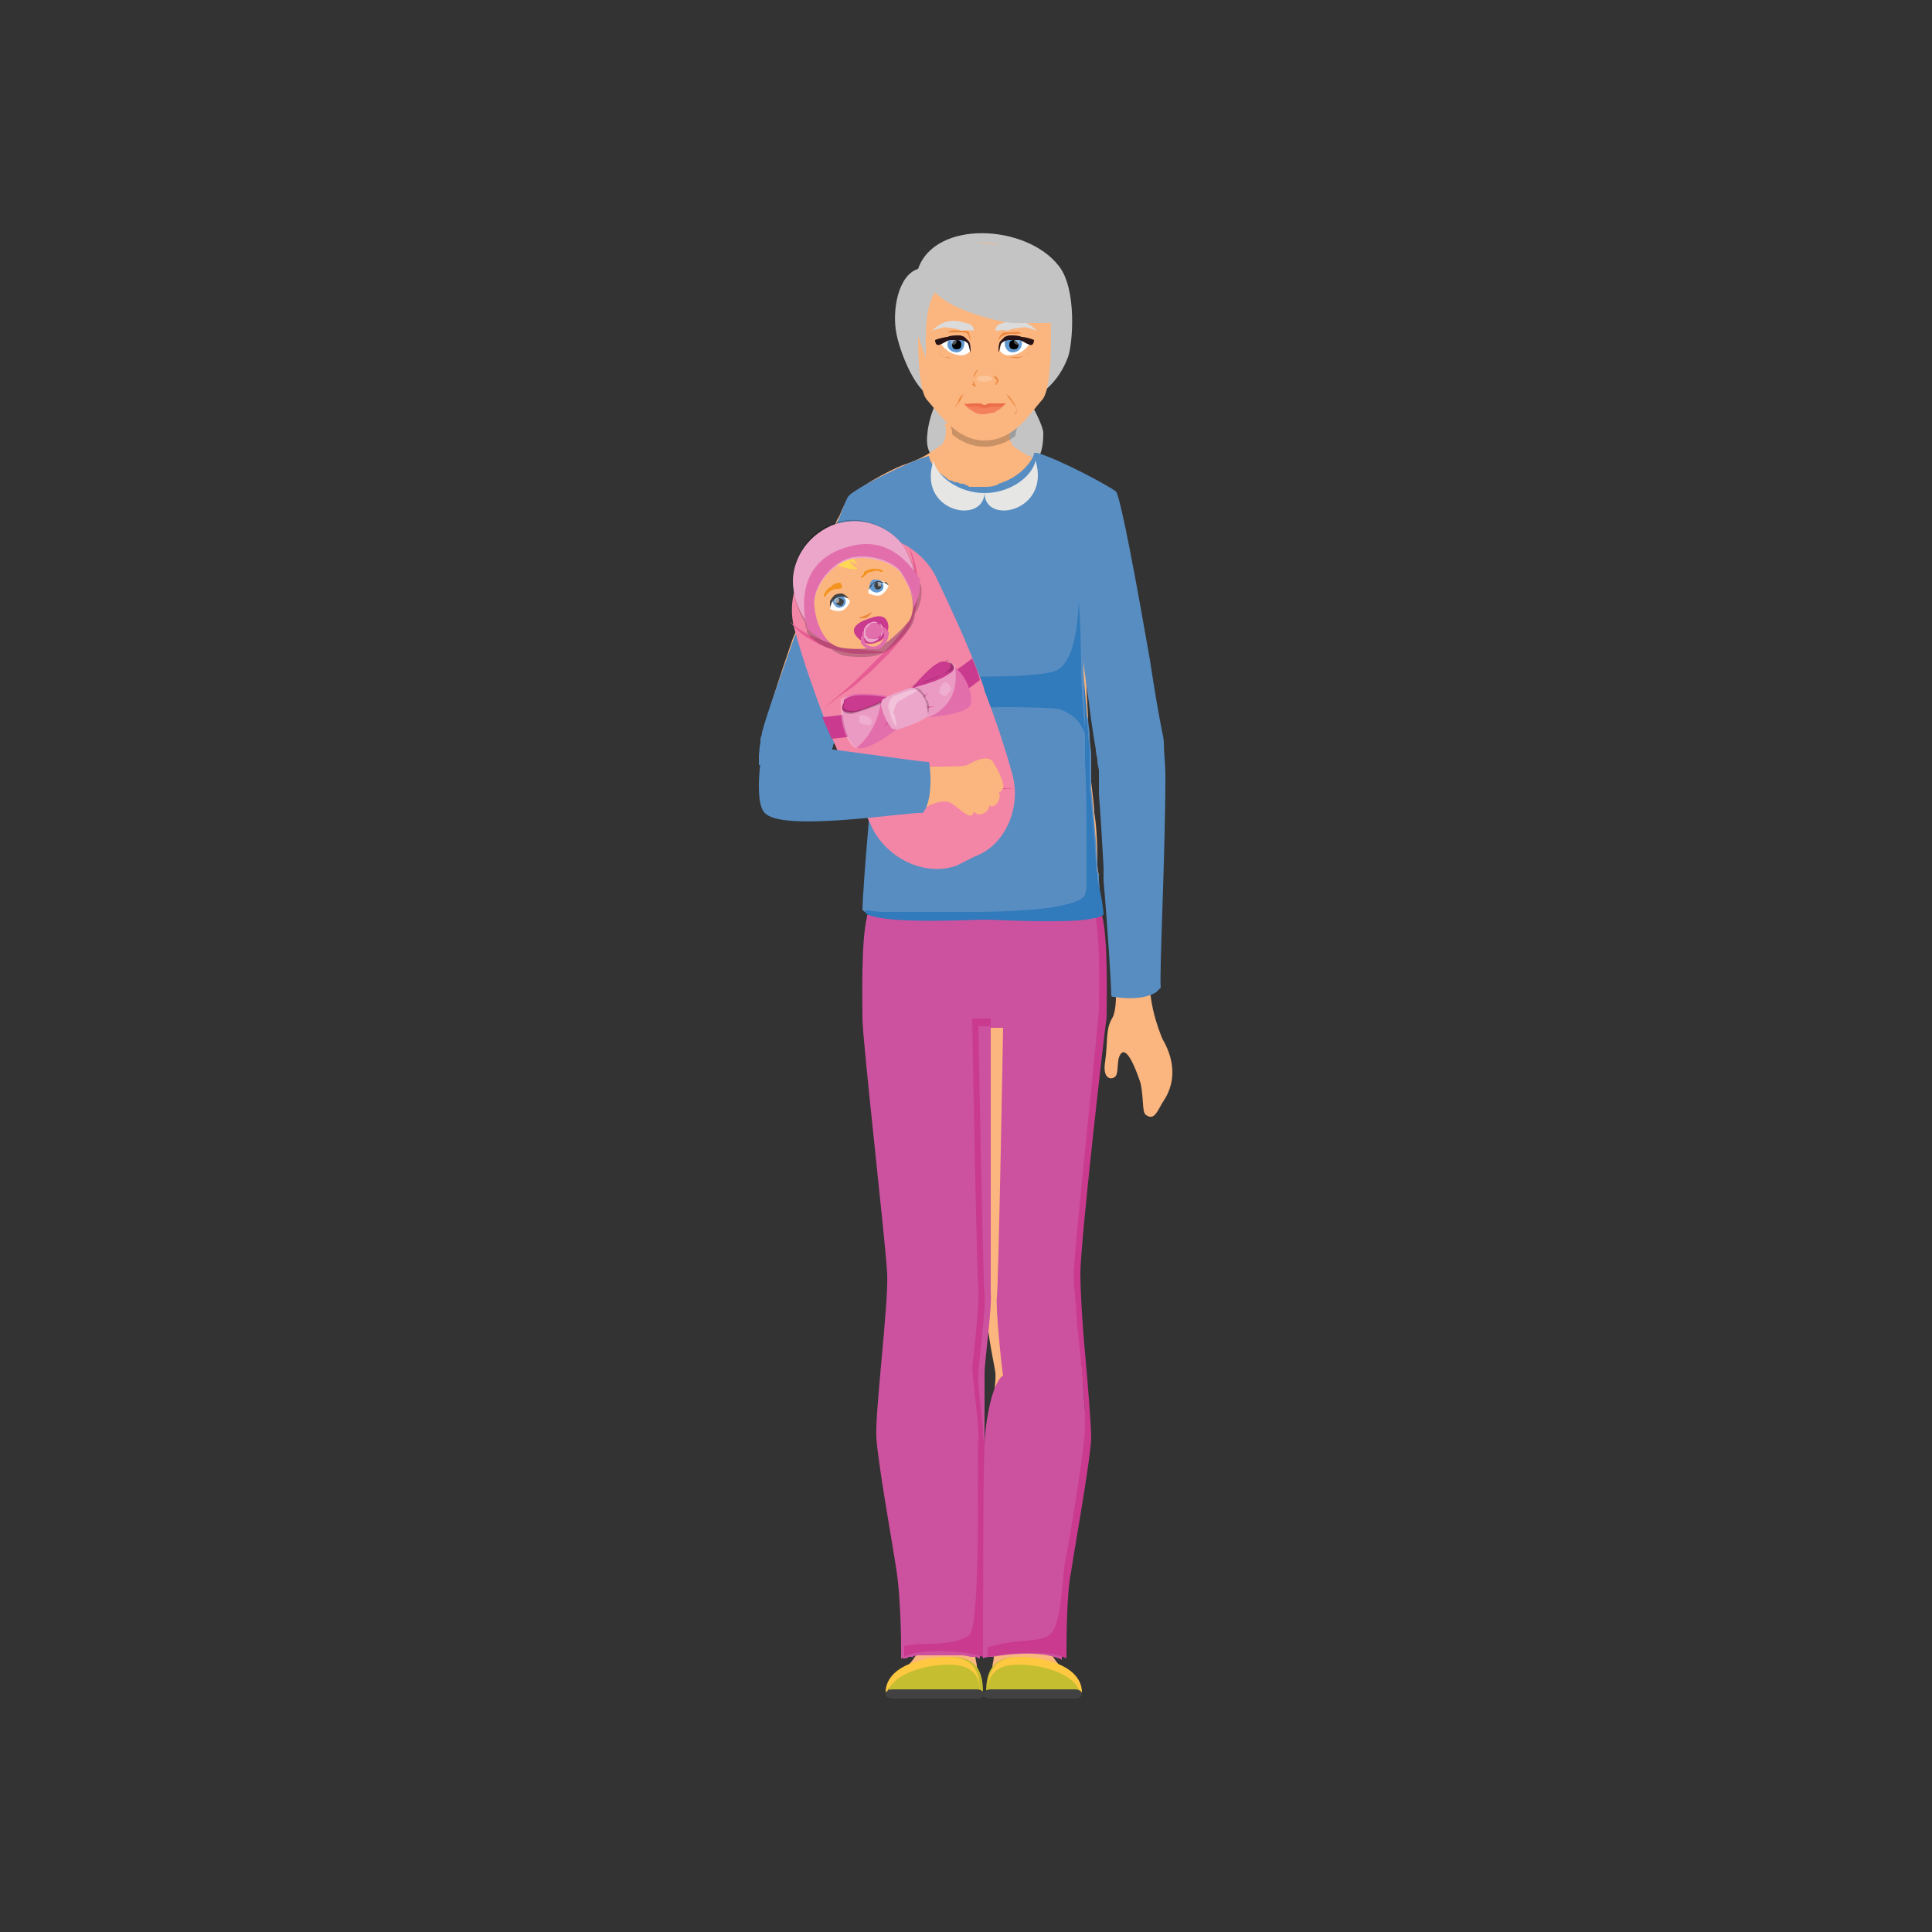 <?xml version="1.0" encoding="utf-8"?>
<!-- Generator: Adobe Illustrator 24.1.2, SVG Export Plug-In . SVG Version: 6.00 Build 0)  -->
<svg version="1.1" id="Layer_1" xmlns="http://www.w3.org/2000/svg" xmlns:xlink="http://www.w3.org/1999/xlink" x="0px" y="0px"
	 viewBox="0 0 125 125" style="enable-background:new 0 0 125 125;" xml:space="preserve">
<rect x="0" y="0" width="125" height="125" fill="#333333" stroke="none"/>
<style type="text/css">
	.st0{fill:#C4C4C4;}
	.st1{fill:#FBB57F;}
	.st2{fill:#CC519E;}
	.st3{fill:#CA3A8E;}
	.st4{fill:#588DC2;}
	.st5{fill:#317ABB;}
	.st6{fill:#E6E6E5;}
	.st7{fill:#C4BE30;}
	.st8{fill:#FFC841;}
	.st9{fill:#414141;}
	.st10{opacity:0.2;fill:#010101;enable-background:new    ;}
	.st11{fill:#F4805B;}
	.st12{fill:#EB6E48;}
	.st13{fill:#DCDBDB;}
	.st14{fill:#EC8941;}
	.st15{fill:#FFFFFF;}
	.st16{fill:#6299D1;}
	.st17{fill:#010101;}
	.st18{opacity:0.3;fill:#FFFFFF;enable-background:new    ;}
	.st19{fill:#271215;}
	.st20{opacity:0.2;fill:#FFFFFF;enable-background:new    ;}
	.st21{fill:#F386A6;}
	.st22{fill:#E75C93;}
	.st23{fill:#F39320;}
	.st24{opacity:0.5;fill:#FFFFFF;enable-background:new    ;}
	.st25{fill:#F08F46;}
	.st26{fill:#FFD756;}
	.st27{fill:#ECA6CA;}
	.st28{fill:#E26FAB;}
	.st29{opacity:0.5;fill:#CA3A8E;enable-background:new    ;}
</style>
<g>
	<path class="st0" d="M59.4,17.4c-1.3,0.4-1.7,2.7-1.4,4.2c0.3,1.5,1.6,4.6,2.8,4c-0.7,1.2-0.9,2.6-0.8,3.2c0.1,0.7,1,2.4,3.7,2.3
		c1.4-0.1,2.6-0.3,3.3-1.2c0.4-0.5,0.5-1.1,0.5-1.9c0-0.4-0.7-1.8-0.9-2c0.9-0.6,1.9-1.3,2.5-2.9c0.3-0.8,0.6-4.4-0.6-5.9
		C66.4,14.5,60.5,14.2,59.4,17.4z"/>
	<path class="st1" d="M75.3,71.2c-0.4,0.6-0.6,1.4-1.2,0.9c-0.2-0.2-0.1-1-0.3-2c-0.3-0.9-0.8-2.2-1.2-2c-0.4,0.3-0.2,1.2-0.4,1.5
		c-0.2,0.3-0.9,0.3-0.7-0.9c0.2-1.4,0-2.1,0.5-2.9c0.1-0.2,0.2-0.7,0.2-1.3c0.1-2.1-0.1-6.1-0.1-7c0-0.1,0-0.4,0-0.6
		c0-0.1,0-0.2,0-0.3c0-0.1,0-0.2,0-0.3c-0.1-1.3-0.4-3.3-0.5-4.8c-0.1-0.6-0.1-1.2-0.1-1.4c0-0.2,0-0.4,0-0.7v0c0,0,0,0,0,0
		c-0.1-0.7-0.2-1.8-0.4-3c-0.3-2-0.7-4.2-0.8-4.9c0,0.1,0,0.3,0,0.4c-0.1,1.1,0,2.8,0.1,4.6c0,0.1,0,0.3,0,0.4c0,0.2,0,0.4,0,0.6
		c0,0.5,0.1,1.1,0.1,1.6c0,0.1,0,0.2,0,0.3c0,0.4,0.1,0.8,0.1,1.2c0.1,0.9,0.2,1.6,0.2,2c0.1,0.5,0.2,1.7,0.2,3.1
		c0,0.3,0,0.6,0.1,0.9c0,0.1,0,0.3,0,0.4c0,0.6,0.1,1.3,0.1,1.9c0,0.1,0,0.1,0,0.2c0.1,2.6,0.2,5,0.1,5.6C71,66,70.3,74,70.1,76.1
		c-0.3,2.1-0.5,5.7-0.4,7.4c0.1,0.6,0.1,1.7,0.2,3c0.1,1.6,0.2,3.5,0.2,4.8c0,0.7,0,1.2,0,1.5c-0.3,3.3-2.2,7.3-2.2,9
		c0,1.3-0.3,2.8-0.2,4c0,0.4,0.1,0.8,0.3,1.1c0,0,0,0.1,0,0.1c0.2,0.3,0.4,0.6,0.6,0.8c0.6,0.7,1.3,1.1,1.2,1.5c0,0,0,0,0,0
		c0,0,0,0-0.1,0.1c-0.1,0-0.1,0.1-0.2,0.1c-0.6,0.2-2,0.3-3.2,0.4c-0.4,0-0.7,0-1,0c-0.5,0-0.8,0-0.9-0.1c-0.1-0.1-0.2-0.2-0.3-0.3
		c0,0,0-0.1-0.1-0.1c-0.1-0.2-0.1-0.5,0-0.7c0,0,0,0,0,0c0-0.2,0.1-0.3,0.1-0.5c0-0.1,0.1-0.2,0.1-0.3c0-0.2,0.1-0.5,0.1-0.7
		c0-0.2,0-0.4,0.1-0.6c0.1-0.7,0.1-1.5,0.1-2.1c0-1.3-0.2-4.6-0.3-5.7c-0.2-1.1-0.1-3.9-0.2-5.2c-0.1-1.3,0.5-4,0.4-4.8
		c-0.1-0.7-0.7-3.3-0.5-4.2c0.2-1,0-7,0-8.6c0-1.7,0.2-8.9,0.2-9.4c0,0,0,0,0,0c-0.3-0.1-0.4-0.1-0.7,0c0,0,0,0,0,0
		c0,0.1,0,0.2,0,0.4v0c0,0.8,0,2.3,0.1,4c0,0.2,0,0.4,0,0.5c0,1.9,0.1,3.7,0.1,4.5V76c0,1.8-0.2,7.6,0,8.5c0.2,1-0.5,3.5-0.5,4.2
		c-0.1,0.7,0.5,3.5,0.4,4.8c-0.1,1.3,0,4.1-0.2,5.2c0,0.1,0,0.1,0,0.2c-0.2,1.2-0.3,4.2-0.3,5.5c0,0.3,0,0.5,0,0.8
		c0,0.7,0.1,1.4,0.1,1.9c0,0.3,0.1,0.5,0.1,0.7c0,0.1,0.1,0.2,0.1,0.3c0.1,0.2,0.1,0.3,0.1,0.5c0,0,0,0,0,0c0.1,0.3,0.1,0.5,0,0.7
		c0,0,0,0.1-0.1,0.1c-0.1,0.1-0.2,0.2-0.3,0.3c-0.1,0-0.5,0.1-0.9,0.1c-0.3,0-0.7,0-1,0c-1.2,0-2.6-0.1-3.2-0.4
		c-0.1,0-0.2-0.1-0.2-0.1c0,0,0,0-0.1-0.1c0,0,0,0,0,0c-0.2-0.4,0.5-0.8,1.2-1.5c0.2-0.2,0.4-0.5,0.6-0.8c0,0,0-0.1,0-0.1
		c0.1-0.2,0.1-0.3,0.2-0.5c0.3-1.2-0.1-3.1-0.1-4.6c0.1-1.8-1.9-5.8-2.2-9c-0.1-1.4,0.2-7.6,0.3-9.3c0.2-1.7-0.1-5.3-0.4-7.4
		C57,74,56.3,66,56.1,64.8c-0.1-0.6,0-3,0.1-5.6c0-0.1,0-0.1,0-0.2c0,0,0-0.1,0-0.1c0.1-2,0.2-4,0.3-5.2c0-0.4,0.1-0.7,0.1-0.9
		c0,0,0,0,0-0.1c0.1-0.4,0.1-1.1,0.2-2c0-0.3,0.1-0.7,0.1-1.1c0-0.1,0-0.2,0-0.2c0-0.2,0-0.3,0-0.5c0-0.4,0.1-0.8,0.1-1.2
		c0-0.2,0-0.4,0-0.6c0-0.1,0-0.1,0-0.2c0,0,0,0,0,0c0-0.2,0-0.5,0-0.7c0-0.1,0-0.1,0-0.2c0,0,0-0.1,0-0.1c0-0.1,0-0.1,0-0.2
		c0-0.1,0-0.2,0-0.3c0-0.1,0-0.2,0-0.3c0,0,0,0,0-0.1c0,0,0-0.1,0-0.1v0c0-1.1,0.1-2,0-2.8c0-0.1,0-0.2,0-0.2v0c0,0,0-0.1,0-0.1
		c0,0,0,0,0,0c0-0.1,0-0.3,0-0.4v0c0,0,0,0,0,0c0,0.1-0.1,0.3-0.2,0.5l0,0c0,0,0,0,0,0c0,0,0,0,0,0c0,0,0,0.1-0.1,0.1
		c-0.1,0.2-0.3,0.5-0.4,0.8c-0.3,0.6-0.7,1.2-1.1,1.9c-0.2,0.3-0.4,0.6-0.5,0.9c0,0,0,0.1-0.1,0.1c0,0,0,0.1,0,0.1
		c-0.1,0.2-0.3,0.5-0.4,0.7c-0.2,0.3-0.3,0.6-0.5,0.9c0,0.1-0.1,0.2-0.1,0.2c-0.1,0.2-0.2,0.3-0.2,0.5c-0.2,0.5-0.4,0.9-0.4,1.2
		l-0.3,0l-3.6,0.1c0-0.5,0.1-1,0.1-1.3c0-0.1,0-0.3,0.1-0.4c0.3-1.3,1.1-3.8,2-6.4l0.3-0.7c0-0.1,0-0.1,0.1-0.2
		c0-0.1,0.1-0.2,0.1-0.3c0,0,0-0.1,0-0.1c0,0,0-0.1,0-0.1c0.1-0.3,0.2-0.6,0.3-0.9c0-0.1,0.1-0.2,0.1-0.3c0.2-0.5,0.4-1.1,0.6-1.6
		c0,0,0,0,0,0c0.1-0.4,0.3-0.8,0.4-1.1c0.1-0.2,0.2-0.5,0.3-0.7c0.1-0.2,0.1-0.3,0.2-0.5c0.2-0.6,0.4-1.1,0.6-1.4c0,0,0,0,0,0
		c0.2-0.5,0.4-0.9,0.5-1c0.5-0.8,2.8-2,3.6-2.3c0.3-0.1,0.9-0.3,1.6-0.7c0,0,0,0,0,0c0,0,0,0,0,0c0.3-0.2,0.6-0.4,0.9-0.6
		c0.2-0.2,0.3-0.5,0.3-0.9c0-0.2,0-0.3-0.1-0.5c0,0,0,0,0,0c0.8,0,2.1,0,2.1,0l0,0v0c0,0,1.2,0,2.1,0c0,0,0,0.1,0,0.1
		c0,0.2,0,0.3,0,0.5c0,0.4,0.1,0.7,0.3,0.9c0.3,0.2,0.7,0.5,1,0.6c0,0,0,0,0,0c0,0,0.1,0,0.1,0.1c0.6,0.3,1.1,0.5,1.5,0.6
		c0.7,0.3,3.1,1.5,3.6,2.3c0.3,0.5,1.3,6.1,2.1,10.7c0.4,2.4,0.7,4.5,0.9,5.4c0.4,2.8-0.3,10.8-0.4,13.1c-0.1,0.8,0,1.6,0,2.3
		c0.1,1.2,0.4,2.2,0.8,3.2C76.2,68.9,75.9,70.3,75.3,71.2z"/>
	<path class="st2" d="M71.4,65.9c0-1.3,0.1-4.9-0.3-6.6v0c0-0.1,0-0.1,0-0.1h-0.4c-0.6,0-1.7,0-2.9,0c-1.9,0-4.4,0-6.6,0
		c-1.4,0-2.6,0-3.6,0h0c-0.7,0-1.2,0-1.5,0h0c0,0,0,0.1,0,0.1c-0.4,1.6-0.3,5.3-0.3,6.6c0,1.4,1.5,14.5,1.6,16.5
		c0.1,1.9-0.8,9-0.7,10.6c0.1,1.7,1.1,7.2,1.3,8.6c0.2,1.2,0.3,3.6,0.3,5c0,0.3,0,0.5,0,0.7c0,0,0,0,0.1,0c0,0,0,0,0.1,0
		c0,0,0.1,0,0.1,0c0,0,0.1,0,0.2-0.1c0,0,0,0,0.1,0c0,0,0.1,0,0.1,0c0.1,0,0.2-0.1,0.4-0.1c0,0,0,0,0,0c0.1,0,0.2,0,0.3,0
		c0.1,0,0.2,0,0.3,0c0,0,0.1,0,0.1,0c0.1,0,0.1,0,0.2,0c0.3,0,0.6,0,0.9,0c0.1,0,0.2,0,0.3,0c0.1,0,0.2,0,0.2,0c0.1,0,0.2,0,0.2,0
		c0.1,0,0.2,0,0.3,0c0.3,0,0.5,0.1,0.7,0.1c0.1,0,0.2,0,0.2,0c0.1,0,0.1,0,0.2,0.1c0.1,0,0.1,0,0.1,0c0-0.9,0-13,0.1-13.5
		c0,0,0-0.1,0-0.2c0,0.1,0,0.2,0,0.2c0.1,0.4,0.1,10.2,0.1,12.9v0.6c0.2-0.1,0.4-0.1,0.6-0.1c1.1-0.2,2.6-0.3,3.6-0.1
		c0.4,0.1,0.8,0.2,0.9,0.3c0-1,0-4.2,0.3-5.6c0.3-1.4,1.2-6.9,1.3-8.6c0-0.9-0.2-3.2-0.4-5.6c-0.2-2.1-0.4-4.2-0.3-5.1
		C69.9,80.4,71.4,67.2,71.4,65.9z M63.7,93.5c0-0.1,0-0.2,0-0.2c0-0.2,0-0.4,0-0.6c0,0,0,0,0,0c0-0.1,0-0.1,0-0.2c0,0,0,0,0-0.1
		c0-0.1,0-0.2,0-0.4c0-0.1,0-0.2,0-0.2c0-0.2,0-0.3,0-0.5c0-0.2,0-0.3,0-0.5c0,0,0,0,0,0c0-0.1,0-0.3,0-0.4c0,0,0-0.1,0-0.1
		c0-0.1,0-0.1,0-0.2v0c0-0.1,0-0.3,0-0.4c0-0.1,0-0.1,0-0.2c0,0,0,0,0,0c0-0.1,0-0.1,0-0.2c0-0.1,0-0.1,0-0.2c0,0,0-0.1,0-0.1
		c0-0.1,0-0.1,0-0.2c0-0.6,0.5-4.4,0.4-5.1c0-0.1,0-0.3,0-0.7c0,0,0-0.1,0-0.1c0-0.1,0-0.3,0-0.5c0-0.1,0-0.1,0-0.2v0
		c0-0.2,0-0.5,0-0.8c0-0.1,0-0.1,0-0.2c0-0.1,0-0.3,0-0.4c0-0.1,0-0.2,0-0.3c0-0.2,0-0.4,0-0.7c0-0.1,0-0.2,0-0.3c0-0.1,0-0.2,0-0.4
		c0-0.1,0-0.2,0-0.2v-0.1c0-0.1,0-0.2,0-0.3c0-0.1,0-0.1,0-0.2c0-0.2,0-0.4,0-0.6c0-0.3,0-0.7,0-1c0-0.1,0-0.2,0-0.4
		c0-0.1,0-0.1,0-0.2c0-0.1,0-0.3,0-0.4c0,0,0,0,0-0.1V76c0,0,0-0.1,0-0.1c0-0.1,0-0.2,0-0.3c0-0.1,0-0.1,0-0.2c0-0.1,0-0.3,0-0.4
		c0-0.7,0-1.5,0-2.2c0-0.1,0-0.3,0-0.4c0-0.1,0-0.3,0-0.4v0c0-0.1,0-0.1,0-0.2c0-0.1,0-0.1,0-0.2c0-0.1,0-0.1,0-0.2
		c0-0.2,0-0.4,0-0.5c0-0.1,0-0.2,0-0.3c0-0.1,0-0.1,0-0.2c0-0.2,0-0.4,0-0.7c0-0.1,0-0.3,0-0.4c0-0.1,0-0.2,0-0.3c0,0,0-0.1,0-0.1
		c0-0.1,0-0.3,0-0.4c0-0.1,0-0.3,0-0.4c0-0.1,0-0.1,0-0.2c0-0.4,0-0.8,0-1v0c0-0.3,0-0.4,0-0.4h0.8v0c0,0.3-0.3,16.7-0.4,17.4
		c-0.1,0.7,0.3,4.5,0.4,5.1C64.1,89.5,63.7,92.5,63.7,93.5z"/>
	<path class="st3" d="M63.6,92.6c-0.1-1.3-0.4-3.3-0.3-3.7c0-0.6,0.5-4.4,0.4-5.1c-0.1-0.7-0.4-17.4-0.4-17.4l0.8,0
		c0-0.3,0-0.5,0-0.5l-1.2,0c0,0,0.3,16.7,0.4,17.4c0.1,0.7-0.3,4.5-0.4,5.1c0,0.6,0.5,4.3,0.4,4.8c-0.1,0.5,0.2,12.1-0.6,12.6
		c-1.1,0.8-3.1,0.4-4.2,0.7c0,0.3,0,0.5,0,0.7c0.6-0.5,3.7-0.5,5.1,0c0-1,0-13,0.1-13.5c0-0.1,0-0.3,0-0.5
		C63.6,93.1,63.6,92.9,63.6,92.6z"/>
	<path class="st4" d="M75.1,63.9c-0.1,0.1-0.2,0.2-0.3,0.3c-0.8,0.5-2.1,0.4-2.7,0.3c-0.1,0-0.2,0-0.2-0.1c0-0.5-0.2-4-0.5-7.4
		c0-0.1,0-0.2,0-0.3c0-0.2,0-0.4,0-0.6c-0.1-1.8-0.2-3.5-0.3-4.7c0-0.8,0-1.4,0-1.5c0-0.2-0.1-0.4-0.1-0.7c0-0.2-0.1-0.4-0.1-0.7
		c-0.1-0.6-0.2-1.2-0.3-1.9c-0.2-1.7-0.5-3.4-0.5-3.9c0,0,0,0,0,0c0-0.1,0-0.1,0-0.1v0c0,0,0,0.1,0,0.3c0,0,0,0,0,0.1c0,0,0,0,0,0v0
		c0,0,0,0.1,0,0.1c0,0,0,0.1,0,0.1c0,0,0,0.1,0,0.1c0,0.1,0,0.2,0,0.4c0,0.6,0.1,1.3,0.2,2.1c0,0,0,0,0,0c0,0.2,0,0.5,0.1,0.7
		c0,0.4,0.1,0.7,0.1,1.1c0,0,0,0,0,0c0,0.5,0.1,0.9,0.1,1.3c0,0.1,0,0.1,0,0.2c0,0.1,0,0.1,0,0.2c0,0.1,0,0.1,0,0.2
		c0,0.1,0,0.2,0,0.2c0,0,0,0.1,0,0.1c0,0.1,0,0.1,0,0.2c0,0,0,0,0,0c0,0.1,0,0.1,0,0.2c0,0,0,0.1,0,0.1c0,0,0,0.1,0,0.1
		c0,0.1,0,0.2,0,0.2c0,0.1,0,0.3,0,0.4c0.1,1,0.3,3.1,0.4,4.9c0,0.3,0,0.5,0.1,0.7c0,0.1,0,0.3,0,0.4c0.1,0.9,0.1,1.7,0.1,2
		c-0.1,0-0.1,0.1-0.2,0.1c0,0,0,0,0,0v0c0,0,0,0,0,0c-0.1,0-0.2,0.1-0.3,0.1c0,0,0,0-0.1,0v0c-0.8,0.2-2,0.2-3.2,0.2
		c-1.7,0-3.4-0.1-3.9-0.1c-0.8,0-6,0.3-7.5-0.3c0,0,0,0,0,0c-0.1,0-0.1-0.1-0.2-0.1h0c0-0.6,0.2-3.4,0.4-5.6c0-0.2,0-0.3,0-0.5
		c0-0.1,0-0.1,0-0.2c0.1-0.6,0.1-1.1,0.1-1.5c0-0.1,0-0.1,0-0.2c0-0.2,0-0.4,0.1-0.5c0-0.2,0.1-0.6,0.1-1.1c0-0.1,0-0.2,0-0.2
		c0-0.2,0-0.3,0-0.5c0-0.1,0-0.2,0-0.3c0-0.2,0-0.5,0.1-0.7c0-0.2,0-0.4,0.1-0.7c0-0.4,0.1-0.8,0.1-1.2c0,0,0,0,0,0
		c0-0.1,0-0.2,0-0.3c0,0,0,0,0,0c0,0,0-0.1,0-0.1c0-0.1,0-0.2,0-0.3c0,0,0,0,0,0v0c0,0,0,0,0,0c0-0.1,0-0.1,0-0.2
		c0.1-1.4,0.2-2.5,0.2-2.5s-0.1,0.2-0.2,0.4v0c-0.2,0.4-0.7,1.2-1.1,2c0,0,0,0,0,0c-0.2,0.3-0.3,0.6-0.5,0.9c0,0,0,0.1-0.1,0.1
		c0,0,0,0,0,0c0,0,0,0,0,0.1v0c-0.2,0.4-0.5,0.9-0.7,1.3c-0.1,0.1-0.1,0.3-0.2,0.4c-0.1,0.2-0.2,0.3-0.2,0.5c0,0.1-0.1,0.2-0.1,0.2
		c0,0,0,0.1,0,0.1c-0.2,0.5-0.4,0.9-0.5,1.1c0,0,0,0,0,0l-0.3,0l-0.3,0l-3.7,0.1c0-0.5,0-1,0.1-1.4v0c0,0,0-0.1,0-0.2
		c0,0,0-0.1,0-0.1h0c0-0.1,0.1-0.2,0.1-0.4c0.3-1.2,1.2-3.6,2.1-6.2v0c0.1-0.2,0.2-0.4,0.2-0.6c0,0,0-0.1,0.1-0.1
		c0-0.1,0.1-0.3,0.1-0.4c0,0,0,0,0,0c0,0,0-0.1,0-0.1c0,0,0,0,0-0.1c0.1-0.3,0.3-0.7,0.4-1c0.1-0.2,0.1-0.4,0.2-0.6c0,0,0,0,0,0
		c0.1-0.2,0.1-0.4,0.2-0.5c0.2-0.5,0.4-1,0.6-1.5v0c0.1-0.3,0.2-0.5,0.3-0.8c0.1-0.2,0.1-0.3,0.2-0.5c0.2-0.6,0.4-1.1,0.6-1.5v0
		c0,0,0,0,0,0c0.3-0.8,0.5-1.3,0.6-1.4c0.4-0.5,4-2.3,5.2-2.6c0,0,0,0,0,0c0.1,0.5,0.5,1,1.1,1.4c0.1,0.1,0.2,0.2,0.4,0.2
		c0,0,0.1,0.1,0.2,0.1c0,0,0.1,0,0.1,0c0.1,0,0.2,0.1,0.3,0.1c0,0,0.1,0,0.1,0c0.1,0,0.1,0,0.2,0.1c0.1,0,0.1,0,0.2,0.1
		c0,0,0.1,0,0.1,0c0,0,0,0,0,0c0.1,0,0.1,0,0.2,0c0.1,0,0.2,0,0.3,0c0.1,0,0.2,0,0.3,0h0c0.3,0,0.6,0,0.8-0.1c0.1,0,0.1,0,0.2-0.1
		c1-0.3,1.7-0.9,2.1-1.5v0c0.1-0.2,0.2-0.3,0.2-0.5c0,0,0,0,0,0v0h0c0.1,0,0.1,0,0.2,0c1.4,0.4,4.6,2.1,5.1,2.5
		c0.3,0.3,1.4,6.3,2.2,10.9c0.3,2,0.6,3.7,0.8,4.7c0,0,0,0,0,0c0.1,0.4,0.1,0.6,0.1,0.7c0,0.6,0.1,1.3,0.1,2.1
		C75.4,55.3,75,63,75.1,63.9z"/>
	<path class="st3" d="M69.9,82.4c0,0.9,0.1,3,0.3,5.1c0.2,2.3,0.4,4.7,0.4,5.6c-0.1,1.7-1.1,7.2-1.3,8.6c-0.3,1.4-0.3,4.6-0.3,5.6
		c-0.2-0.1-0.5-0.2-0.9-0.3c-1-0.1-2.5-0.1-3.6,0.1c-0.2,0-0.4,0.1-0.6,0.1v-0.6c0.2-0.1,0.4-0.1,0.7-0.2c1.3-0.3,2.5-0.2,3.1-0.5
		c0.1,0,0.1-0.1,0.2-0.1c0.8-0.7,0.8-3.4,1-4.7c0.3-1.4,1.2-6.9,1.3-8.6c0-0.3,0-0.7,0-1.2c-0.1-1.4-0.3-3.6-0.5-5.5
		c-0.1-1.7-0.3-3.2-0.2-3.9c0.1-1.9,1.5-15.1,1.6-16.5c0-1.2,0.1-4.2-0.2-6c0,0,0,0,0,0c0-0.1,0-0.2,0-0.3h0.4c0,0,0,0.1,0,0.1v0
		c0.4,1.6,0.3,5.3,0.3,6.6C71.4,67.2,69.9,80.4,69.9,82.4z"/>
	<path class="st5" d="M70,42.7C70,42.7,70,42.7,70,42.7C70,42.7,70,42.7,70,42.7L70,42.7z"/>
	<path class="st5" d="M71.4,59.2L71.4,59.2c-0.1,0-0.1,0.1-0.2,0.1c0,0,0,0,0,0c0,0,0,0,0,0c-0.1,0-0.2,0.1-0.3,0.1c0,0,0,0-0.1,0
		c-0.8,0.2-2,0.2-3.2,0.2c-1.7,0-3.4-0.1-3.9-0.1c-0.8,0-6,0.3-7.5-0.3c0,0,0,0,0,0c-0.1,0-0.1-0.1-0.2-0.1c0-0.1,0-0.1,0-0.2
		c0.1,0,0.2,0,0.2,0c0.4,0.1,0.9,0.1,1.4,0.1h0c1.2,0,2.6,0,3.6,0c0.7,0,1.2,0,1.5,0c0.6,0,3.4,0,5.4-0.3c1.1-0.2,1.9-0.4,2.1-0.8
		c0-0.1,0.1-0.3,0.1-0.6c0-0.2,0-0.5,0-0.9c0-0.4,0-1,0-1.6c0-1.6,0-3.7-0.1-5.6c0-0.6,0-1.1,0-1.7c0-0.2,0-0.4,0-0.6
		c0-0.2,0-0.3,0-0.5c-0.1-2.1-0.1-3.7-0.1-4c0,0,0,0.1,0,0.3c0,0,0,0,0,0c0,0,0,0.1,0,0.2c0,0,0,0.1,0,0.1c0,0.6,0.1,1.7,0.2,3.1
		c0,0,0,0,0,0c0,0.1,0,0.2,0,0.3c0,0.3,0.1,0.7,0.1,1.1c0,0.4,0.1,0.8,0.1,1.3c0,0.1,0,0.1,0,0.2c0,0.1,0,0.1,0,0.2
		c0,0.1,0,0.1,0,0.2c0,0.1,0,0.2,0,0.2c0,0,0,0.1,0,0.1c0,0.1,0,0.1,0,0.2c0,0,0,0,0,0c0,0.1,0,0.1,0,0.2c0,0,0,0.1,0,0.1
		c0,0.1,0,0.2,0,0.3c0,0.1,0,0.3,0,0.4c0.1,1,0.3,3.1,0.4,4.9c0,0.3,0,0.5,0.1,0.7c0,0.1,0,0.3,0,0.4C71.3,58.1,71.4,58.9,71.4,59.2
		z"/>
	<path class="st6" d="M63.7,31.9c1.7,0,3.1-1.1,3.3-2.1C68,33.1,63.7,34,63.7,31.9z"/>
	<path class="st7" d="M63.6,109.5c0-1.2-0.3-2.3-2.1-2.3c-1.8,0-4,0.7-4,2.3C59.2,109.5,63.6,109.5,63.6,109.5z"/>
	<path class="st8" d="M61.4,107.7c-1.6,0-3.6,0.6-4,1.8c0,0-0.1,0-0.1,0c0-1.6,2.2-2.3,4-2.3c1.8,0,2.1,1.1,2.1,2.3c0,0,0,0,0,0
		C63.4,108.5,63,107.7,61.4,107.7z"/>
	<path class="st9" d="M57.8,109.9h5.4c0.3,0,0.5-0.1,0.5-0.3c0-0.1-0.2-0.3-0.5-0.3h-5.4c-0.3,0-0.5,0.1-0.5,0.3
		S57.5,109.9,57.8,109.9z"/>
	<path class="st6" d="M63.7,31.9c-1.7,0-3.1-1.1-3.3-2.1C59.3,33.1,63.6,34,63.7,31.9z"/>
	<path class="st7" d="M63.8,109.5c0-1.2,0.3-2.3,2.1-2.3s4,0.7,4,2.3C68.2,109.5,63.8,109.5,63.8,109.5z"/>
	<path class="st8" d="M65.9,107.7c1.6,0,3.6,0.6,4,1.8c0,0,0.1,0,0.1,0c0-1.6-2.2-2.3-4-2.3c-1.8,0-2.1,1.1-2.1,2.3c0,0,0,0,0,0
		C63.9,108.5,64.3,107.7,65.9,107.7z"/>
	<path class="st9" d="M69.5,109.9h-5.4c-0.3,0-0.5-0.1-0.5-0.3c0-0.1,0.2-0.3,0.5-0.3h5.4c0.3,0,0.5,0.1,0.5,0.3
		C70,109.8,69.8,109.9,69.5,109.9z"/>
	<path class="st10" d="M65.8,27.6c0,0.2-0.1,0.4-0.1,0.6c-0.5,0.4-1.2,0.7-2,0.7c-0.8,0-1.5-0.3-2.1-0.8c0-0.2,0-0.3-0.1-0.5
		c0.8,0,2.1,0,2.1,0l0,0v0C63.7,27.6,64.9,27.6,65.8,27.6z"/>
	<path class="st1" d="M67.9,18.8c-0.1-1.5-2.5-3.1-4.2-3.1c-1.7,0-4.1,1.6-4.2,3.1c-0.1,1.5-0.3,6.3,0.5,7.1
		c0.8,0.9,1.9,2.6,3.7,2.6c1.9,0,2.9-1.7,3.7-2.6C68.2,25.1,68,20.3,67.9,18.8z"/>
	<g>
		<path class="st11" d="M64.1,26.3c-0.2,0-0.4,0.1-0.4,0.1c0,0-0.2-0.1-0.4-0.1c-0.2,0-0.6-0.1-0.9-0.2c0,0.2,0.5,0.5,0.7,0.6
			c0.2,0.1,0.4,0.1,0.6,0.1c0.1,0,0.4-0.1,0.6-0.1c0.2-0.1,0.7-0.4,0.7-0.6C64.8,26.2,64.3,26.3,64.1,26.3z"/>
		<path class="st12" d="M64.5,26.1c-0.2,0-0.4,0-0.5,0c-0.1,0-0.2,0.1-0.3,0.1c-0.1,0-0.2-0.1-0.3-0.1c-0.1,0-0.4,0-0.5,0
			c-0.2,0-0.5,0.1-0.6,0c0.2,0.1,0.3,0.2,0.4,0.2c0.1,0,0.3,0,0.5,0c0.1,0,0.3,0.1,0.5,0.1c0.2,0,0.4-0.1,0.5-0.1c0.1,0,0.3,0,0.5,0
			c0.1,0,0.3-0.1,0.4-0.2C65,26.1,64.7,26.1,64.5,26.1z"/>
	</g>
	<path class="st13" d="M64.4,21.4c0-0.1,0-0.4,0.5-0.5c0.3-0.1,0.7-0.2,1.2-0.1c0.5,0.1,0.9,0.5,1,0.6c-0.3-0.1-0.8-0.3-1-0.2
		c-0.2,0-0.8,0.1-0.9,0.2C65,21.3,64.5,21.4,64.4,21.4z"/>
	<path class="st14" d="M64.6,22c0-0.1,0.1-0.3,0.2-0.4c0.1-0.1,0.3-0.1,0.5-0.1c0.3,0,0.6-0.1,0.9,0.1c-0.1-0.1-0.3,0-0.4,0
		c-0.2,0-0.3,0-0.4,0c-0.1,0-0.3,0-0.4,0.1C64.8,21.7,64.7,21.9,64.6,22z"/>
	<path class="st14" d="M65.3,23.1c0.2,0,0.3,0,0.5,0c0.2,0,0.3,0,0.5-0.1c0.2,0,0.3-0.2,0.4-0.3c0.1-0.1,0.2-0.2,0.3-0.4
		c-0.1,0.2-0.2,0.3-0.3,0.4c-0.1,0.1-0.1,0.1-0.2,0.2c-0.1,0.1-0.1,0.1-0.2,0.1C66,23.2,65.7,23.2,65.3,23.1z"/>
	<path class="st14" d="M65.1,25.5c0.2,0.1,0.4,0.4,0.5,0.6c0.1,0.1,0.1,0.2,0.2,0.4c0,0.2-0.1,0.3-0.2,0.3c0.1-0.1,0.2-0.2,0.2-0.3
		c0-0.1-0.1-0.2-0.2-0.3l-0.2-0.3C65.2,25.7,65.2,25.6,65.1,25.5z"/>
	<g>
		<path class="st15" d="M64.7,22.7c0-0.5,0.2-0.8,0.6-0.9c0.6-0.1,1,0.1,1.4,0.3c-0.2,0.4-0.6,0.7-0.9,0.8
			C65.4,23,65,23.1,64.7,22.7z"/>
		<path class="st16" d="M66.1,22.3c0,0.3-0.3,0.5-0.6,0.5c-0.3,0-0.5-0.3-0.5-0.6c0-0.3,0.3-0.5,0.6-0.5
			C65.9,21.8,66.2,22,66.1,22.3z"/>
		<path class="st17" d="M65.9,22.3c0,0.2-0.1,0.3-0.3,0.3c-0.2,0-0.3-0.1-0.3-0.3c0-0.2,0.1-0.3,0.3-0.3
			C65.7,22,65.9,22.2,65.9,22.3z"/>
		<path class="st18" d="M66,22.1c0,0.1-0.1,0.2-0.2,0.2c-0.1,0-0.2-0.1-0.2-0.2c0-0.1,0.1-0.2,0.2-0.2C65.9,21.9,66,22,66,22.1z"/>
		<path class="st19" d="M66.1,21.8c-0.2-0.1-0.5-0.1-0.7-0.1c-0.1,0-0.2,0-0.4,0.1c-0.1,0.1-0.2,0.2-0.3,0.3
			c-0.1,0.2-0.1,0.5-0.1,0.7c0.1-0.2,0.1-0.5,0.2-0.6c0.1-0.1,0.3-0.2,0.5-0.2c0.2,0,0.4,0,0.6,0c0.2,0,0.4,0.2,0.7,0.3
			c0.2,0.1,0.3-0.1,0.3-0.3C66.7,21.9,66.3,21.8,66.1,21.8z"/>
	</g>
	<path class="st13" d="M63,21.4c0-0.1,0-0.4-0.5-0.5c-0.3-0.1-0.7-0.2-1.2-0.1c-0.5,0.1-0.9,0.5-1,0.6c0.3-0.1,0.8-0.3,1-0.2
		c0.2,0,0.8,0.1,0.9,0.2C62.5,21.3,63,21.4,63,21.4z"/>
	<path class="st14" d="M62.8,22c-0.1-0.1-0.1-0.3-0.2-0.4c-0.1-0.1-0.3-0.1-0.4-0.1c-0.1,0-0.3,0-0.5,0c-0.2,0-0.3,0-0.4,0
		c0.3-0.2,0.6-0.1,0.9-0.1c0.2,0,0.3,0,0.5,0.1C62.7,21.7,62.8,21.8,62.8,22z"/>
	<path class="st14" d="M62.1,23.1c-0.3,0.1-0.7,0.1-1,0c-0.1,0-0.2-0.1-0.2-0.1c-0.1-0.1-0.1-0.1-0.2-0.2c-0.1-0.1-0.2-0.3-0.3-0.4
		c0.1,0.1,0.2,0.3,0.3,0.4c0.1,0.1,0.2,0.3,0.4,0.3c0.2,0,0.3,0,0.5,0.1C61.8,23.1,61.9,23.2,62.1,23.1z"/>
	<path class="st14" d="M62.4,25.5c-0.1,0.1-0.2,0.2-0.2,0.3l-0.2,0.3c-0.1,0.1-0.2,0.2-0.2,0.3c0,0.1,0.1,0.2,0.2,0.3
		c-0.1-0.1-0.2-0.2-0.2-0.3c0-0.2,0.1-0.2,0.2-0.4C62,25.9,62.1,25.6,62.4,25.5z"/>
	<g>
		<path class="st15" d="M62.8,22.7c0-0.5-0.2-0.8-0.6-0.9c-0.6-0.1-1,0.1-1.4,0.3c0.2,0.4,0.6,0.7,0.9,0.8
			C62.1,23,62.4,23.1,62.8,22.7z"/>
		<path class="st16" d="M61.3,22.3c0,0.3,0.3,0.5,0.6,0.5c0.3,0,0.5-0.3,0.5-0.6c0-0.3-0.3-0.5-0.6-0.5C61.5,21.8,61.3,22,61.3,22.3
			z"/>
		<path class="st17" d="M61.6,22.3c0,0.2,0.1,0.3,0.3,0.3c0.2,0,0.3-0.1,0.3-0.3c0-0.2-0.1-0.3-0.3-0.3C61.7,22,61.6,22.2,61.6,22.3
			z"/>
		<path class="st18" d="M61.5,22.1c0,0.1,0.1,0.2,0.2,0.2c0.1,0,0.2-0.1,0.2-0.2c0-0.1-0.1-0.2-0.2-0.2C61.5,21.9,61.4,22,61.5,22.1
			z"/>
		<path class="st19" d="M61.3,21.8c0.2-0.1,0.5-0.1,0.7-0.1c0.1,0,0.2,0,0.4,0.1c0.1,0.1,0.2,0.2,0.3,0.3c0.1,0.2,0.1,0.5,0.1,0.7
			c-0.1-0.2-0.1-0.5-0.2-0.6c-0.1-0.1-0.3-0.2-0.5-0.2c-0.2,0-0.4,0-0.6,0c-0.2,0-0.4,0.2-0.7,0.3c-0.2,0.1-0.3-0.1-0.3-0.3
			C60.7,21.9,61.2,21.8,61.3,21.8z"/>
	</g>
	<g>
		<g>
			<path class="st14" d="M63.3,23.9c-0.1,0.1-0.1,0.2-0.2,0.3c0,0.1-0.1,0.2-0.1,0.3c0,0.2,0,0.4,0.2,0.5c-0.1,0-0.2,0-0.3-0.1
				C63,24.7,63,24.6,63,24.5C63,24.2,63.1,24,63.3,23.9z"/>
			<path class="st14" d="M64.3,24.3c0.1,0,0.1,0.1,0.2,0.1c0,0.1,0.1,0.1,0.1,0.2c0,0.1,0,0.1-0.1,0.2c0,0.1-0.1,0.1-0.1,0.1
				c0-0.1,0.1-0.2,0.1-0.3C64.4,24.5,64.3,24.4,64.3,24.3z"/>
		</g>
		<path class="st20" d="M64.2,24.5c0,0.1-0.2,0.2-0.5,0.2s-0.5-0.1-0.5-0.2s0.2-0.2,0.5-0.2S64.2,24.4,64.2,24.5z"/>
	</g>
	<path class="st0" d="M59,20.1c0.1,1.1,0.8,2.6,0.9,3.1c0-1.5-0.1-3.2,0.6-4.3c0.9,1.1,3.9,1.9,5,2c1.1,0,2.3,0,2.5,0
		c0,0.5,0.1,2.4,0.1,2.7c0.2-0.1,0.6-2.5,0.4-3.5c-0.2-1-0.1-3-2.5-3.9c-2.5-0.8-4.3-0.6-5.5,0.7C59.2,18.3,58.9,19.4,59,20.1z"/>
	<path class="st5" d="M56.9,38.9c0.6,1.5,1.3,4,2.2,4.5c0.9,0.5,8.1,0.5,9.2,0c1.1-0.5,1.4-2.5,1.5-4.5c0.2,2.8,0.1,4.3,0.2,5.8
		c0.1,1.5,0.2,2.6,0.3,3.1c-0.3-1.1-0.9-1.6-1.7-1.9c-0.5-0.2-8.4-0.3-9.8,0.4c-1.4,0.7-1.8,4.1-2.4,5.3
		C56.8,49.5,57.3,42.7,56.9,38.9z"/>
	<g>
		<g>
			<path class="st21" d="M63.2,43.3c0.2,0.5,0.4,0.9,0.5,1.4c0.7,1.8,1.3,3.6,1.8,5.4c0.6,2.2-0.5,4.6-2.4,5.3L61.9,56
				c-1.9,0.7-4.3-0.3-5.4-2.3c-0.8-1.7-1.6-3.4-2.3-5.1c-0.2-0.5-0.4-0.9-0.6-1.4c-0.8-2.1-1.6-4.3-2.2-6.5
				c-0.6-2.2,0.5-4.6,2.4-5.3l1.3-0.5c1.9-0.7,4.3,0.3,5.4,2.3C61.4,39.1,62.4,41.2,63.2,43.3z"/>
			<path class="st22" d="M58.8,35.3c0.2,0.5,0.4,1,0.5,1.6c0.1,0.5,0.1,1.1,0.1,1.7c-0.1,0.6-0.2,1.1-0.4,1.6
				c-0.2,0.5-0.5,1-0.9,1.4c-0.3,0.4-0.7,0.8-1.1,1.2c-0.4,0.4-0.8,0.8-1.2,1.1c-0.4,0.4-0.8,0.7-1.3,1c-0.4,0.3-0.9,0.7-1.3,1
				c0.8-0.7,1.7-1.4,2.5-2.2c0.4-0.4,0.8-0.8,1.2-1.2c0.4-0.4,0.8-0.8,1.1-1.2c0.7-0.8,1.2-1.8,1.3-2.9
				C59.3,37.4,59.1,36.3,58.8,35.3z"/>
			<path class="st22" d="M54.1,48.5c0.9,0.4,1.9,0.7,2.8,1c0.9,0.3,1.9,0.6,2.9,0.8c1,0.2,1.9,0.4,2.9,0.5c1,0.1,2,0.2,3,0.2
				c-1,0.1-2,0.1-3,0.1c-1-0.1-2-0.2-3-0.4c-1-0.2-1.9-0.5-2.9-0.9C55.9,49.4,55,49,54.1,48.5z"/>
			<path class="st22" d="M57.3,42.2c-0.5,0.1-1.1,0.1-1.7,0.1c-0.6,0-1.1-0.1-1.7-0.3c-0.5-0.1-1.1-0.4-1.6-0.7
				c-0.5-0.3-0.9-0.7-1.2-1.1c0.4,0.4,0.9,0.7,1.3,0.9c0.5,0.2,1,0.4,1.5,0.6c0.5,0.1,1.1,0.2,1.6,0.3
				C56.2,42.1,56.8,42.1,57.3,42.2z"/>
			<path class="st10" d="M59.5,37.7c-0.1-0.1-0.1-0.2-0.2-0.3c-0.2-0.9-0.6-1.9-1.2-2.5c-0.9-0.9-2.5-1.7-4.3-1
				c-1.8,0.7-2.5,2.4-2.5,3.7c0,0.9,0.3,1.9,0.8,2.7c0,0.1,0,0.3,0.1,0.4l0,0.2c0.4,0.6,1.2,1,1.6,1.1l0,0c0.2,0.2,0.5,0.3,0.7,0.4
				c1.1,0.2,2.2,0.1,2.5-0.1c0.4-0.1,1.2-0.8,1.9-1.7c0.2-0.3,0.3-0.6,0.3-0.9l0,0c0.3-0.4,0.5-1.1,0.4-1.8L59.5,37.7z"/>
			<path class="st3" d="M62.9,42.6c0.2,0.5,0.4,0.9,0.5,1.4c-2.8,2.2-6.1,3.5-9.6,3.8c-0.2-0.5-0.4-0.9-0.6-1.4
				C56.8,46.1,60.1,44.8,62.9,42.6z"/>
			<g>
				<path class="st1" d="M58.6,37.4c-0.6-1.3-2.4-2.3-3.9-1.6c0,0-0.2,0.1-0.3,0.1c-1.6,0.6-2.2,2.5-1.8,3.8c0.2,0.6,0.7,2,1.8,2.2
					c1.1,0.2,2.2,0,2.5-0.1c0.4-0.1,1.2-0.8,1.9-1.6C59.4,39.3,58.8,37.9,58.6,37.4z"/>
				<g>
					<g>
						<path class="st23" d="M55.9,37c0.2-0.1,0.4-0.2,0.6-0.2c0.2,0,0.4,0,0.6,0.1c0,0,0,0,0,0.1c0,0,0,0-0.1,0
							c-0.2-0.1-0.4-0.1-0.6,0c-0.2,0-0.3,0.1-0.5,0.3c-0.1,0.1-0.2,0.1-0.2,0C55.9,37.2,55.9,37.1,55.9,37C55.9,37,55.9,37,55.9,37
							L55.9,37z"/>
						<g>
							<path class="st15" d="M57.5,37.9c-0.2-0.3-0.6-0.4-0.9-0.3c-0.3,0.1-0.5,0.4-0.4,0.8c0.3,0.1,0.5,0.2,0.8,0.1
								C57.3,38.3,57.4,38.1,57.5,37.9z"/>
							<path class="st16" d="M57.1,37.7c0.1,0.2,0.1,0.5-0.2,0.6c-0.2,0.1-0.5,0-0.6-0.2c-0.1-0.2,0-0.5,0.2-0.6
								C56.8,37.5,57,37.5,57.1,37.7z"/>
							<path class="st9" d="M57,37.8c0.1,0.1,0,0.3-0.1,0.3c-0.1,0.1-0.3,0-0.3-0.1c-0.1-0.1,0-0.3,0.1-0.3
								C56.8,37.7,56.9,37.7,57,37.8z"/>
							<path class="st24" d="M57,37.7c0,0.1,0,0.1,0,0.2s-0.1,0-0.2,0c0-0.1,0-0.1,0-0.2C56.9,37.6,56.9,37.6,57,37.7z"/>
							<path class="st9" d="M57.5,37.9c-0.1-0.1-0.2-0.2-0.4-0.2s-0.3-0.1-0.4,0c-0.1,0-0.3,0.1-0.3,0.2c-0.1,0.1-0.2,0.2-0.2,0.4
								c0-0.2,0-0.3,0.1-0.4c0.1-0.1,0.2-0.2,0.4-0.3c0.2,0,0.3,0,0.5,0.1C57.3,37.6,57.4,37.7,57.5,37.9z"/>
						</g>
					</g>
					<g>
						<path class="st23" d="M54.3,37.7c-0.2,0-0.4,0.1-0.6,0.3c-0.2,0.1-0.3,0.3-0.4,0.5c0,0,0,0.1,0,0.1c0,0,0.1,0,0.1,0
							c0.1-0.2,0.2-0.3,0.4-0.4c0.2-0.1,0.3-0.1,0.5-0.1c0.1,0,0.2-0.1,0.2-0.1C54.4,37.7,54.4,37.7,54.3,37.7
							C54.3,37.7,54.3,37.7,54.3,37.7L54.3,37.7z"/>
						<g>
							<path class="st15" d="M53.7,39.4c0-0.4,0.1-0.7,0.4-0.8c0.3-0.1,0.6-0.1,0.9,0.3c-0.1,0.3-0.3,0.5-0.5,0.6
								C54.2,39.6,53.9,39.5,53.7,39.4z"/>
							<path class="st16" d="M53.9,39c0.1,0.2,0.3,0.4,0.5,0.3c0.2,0,0.4-0.3,0.3-0.5c-0.1-0.2-0.3-0.4-0.5-0.3
								C54,38.6,53.8,38.8,53.9,39z"/>
							<path class="st9" d="M54.1,39c0,0.1,0.2,0.2,0.3,0.2c0.1,0,0.2-0.2,0.2-0.3s-0.2-0.2-0.3-0.2C54.1,38.7,54,38.9,54.1,39z"/>
							<path class="st24" d="M54,38.9c0,0.1,0.1,0.1,0.2,0.1c0.1,0,0.1-0.1,0.1-0.2c0-0.1-0.1-0.1-0.2-0.1C54,38.7,54,38.8,54,38.9z
								"/>
							<path class="st9" d="M53.7,39.4c0-0.2,0.1-0.3,0.1-0.4c0.1-0.1,0.1-0.2,0.3-0.3c0.1-0.1,0.2-0.1,0.4-0.1
								c0.1,0,0.3,0.1,0.4,0.1c-0.1-0.1-0.2-0.2-0.4-0.3c-0.2,0-0.3,0-0.5,0.1c-0.1,0.1-0.2,0.2-0.3,0.4
								C53.7,39.1,53.7,39.2,53.7,39.4z"/>
						</g>
					</g>
				</g>
				<g>
					<path class="st25" d="M57.3,40c0.1,0.4-0.1,0.9-0.6,1.2c-0.6,0.2-1-0.1-1.3-0.4c0,0,0.4-0.1,0.7-0.2c0.1,0,0.2-0.1,0.3-0.1
						c0,0,0,0,0,0c0,0,0,0,0,0c0.1,0,0.2-0.1,0.3-0.1C56.9,40.2,57.3,40,57.3,40z"/>
					<path class="st15" d="M56.7,40.4c0,0.1,0,0.2-0.1,0.3s-0.2,0-0.2-0.1c0,0,0,0,0,0C56.4,40.4,56.5,40.4,56.7,40.4
						C56.6,40.4,56.6,40.4,56.7,40.4z"/>
					<path class="st15" d="M56.3,40.5c0,0.1,0,0.2-0.1,0.3c-0.1,0-0.2,0-0.2-0.1c0,0,0,0,0-0.1C56.1,40.5,56.3,40.5,56.3,40.5
						C56.3,40.5,56.3,40.5,56.3,40.5z"/>
				</g>
				<path class="st14" d="M55.6,40c0-0.1,0.3-0.1,0.4-0.2c0.1,0,0.4-0.2,0.4-0.2c0,0.1-0.2,0.3-0.4,0.4c-0.1,0-0.2,0-0.3,0
					C55.8,40,55.6,40,55.6,40z"/>
				<path class="st26" d="M54,36.5c0.5,0.2,1.1,0.4,1.5,0.3c-0.4-0.2-0.5-0.4-0.5-0.5c0.2,0.1,0.4,0.2,0.5,0.2
					c-0.1-0.1-0.3-0.3-0.4-0.6c-0.1-0.3-0.8-0.2-0.8-0.2L54,36.5z"/>
				<path class="st27" d="M59.2,37.2c0.2,0.8,0.1,1.5-0.1,1.9c0,0,0,0,0,0.1c0,0,0-0.1,0-0.1c0-0.5-0.3-1.2-0.8-2
					c-0.6-0.8-2.4-1.3-3.6-0.8c-1.2,0.5-2.2,2-2,3.1c0.1,1,0.5,1.7,0.8,2.1c0,0,0,0,0,0c0,0,0,0,0,0c-0.5-0.1-1-0.6-1.4-1.4
					c-0.5-0.7-0.8-1.7-0.8-2.5c0-1.2,0.7-2.8,2.5-3.6c1.8-0.7,3.4,0,4.3,0.9C58.6,35.4,59,36.3,59.2,37.2z"/>
				<path class="st28" d="M59.5,37.6c0.1,0.7-0.2,1.4-0.4,1.7l0-0.3c0-0.5-0.3-1.2-0.8-2c-0.6-0.8-2.4-1.3-3.6-0.8
					c-1.2,0.5-2.2,2-2,3.1c0.1,1,0.5,1.7,0.8,2.1l0.2,0.2c-0.4-0.1-1.1-0.5-1.5-1l0-0.1c0-0.1,0-0.3-0.1-0.4
					c-0.5-3.3,1.5-4.3,2.4-4.6c0.9-0.3,3-1,4.9,1.8c0.1,0.1,0.1,0.2,0.2,0.3L59.5,37.6z"/>
			</g>
			<g>
				<path class="st28" d="M57.6,45.2l0.2,0.7l0.1,0.2l0.1,0.2l0.1,0.2l0.1,0.6l0,0c0,0,0,0-0.1,0c-0.3,0.3-2,1.5-2.6,1.3
					c-0.6-0.2-1-1.6-1-2.5c0-0.1,0-0.2,0-0.2c0,0,0,0,0,0l0,0c0,0,0,0,0,0c0,0,0,0,0,0c0-0.1,0-0.1,0-0.2c0,0,0,0,0-0.1
					c0,0,0,0,0-0.1c0,0,0-0.1,0.1-0.1c0.4-0.5,2-0.3,2.7-0.2C57.4,45.2,57.6,45.2,57.6,45.2z"/>
				<path class="st18" d="M57,45.1c0,1.1-0.6,2.5-1.6,3.3h0c-0.6-0.2-1-1.6-1-2.5c0-0.1,0-0.2,0-0.2c0,0,0,0,0,0l0,0c0,0,0,0,0,0
					c0,0,0,0,0,0c0-0.1,0-0.1,0-0.2c0,0,0,0,0-0.1c0,0,0,0,0-0.1c0,0,0-0.1,0.1-0.1C54.9,44.9,56.2,45,57,45.1z"/>
				<path class="st20" d="M56.2,46.4c0.2,0.1,0.2,0.2,0.2,0.4c-0.1,0.2-0.3,0.1-0.3,0.1c-0.2,0-0.6-0.1-0.5-0.4
					C55.5,46.2,55.8,46.2,56.2,46.4z"/>
				<path class="st28" d="M62.8,45.6c-0.3,0.6-2.4,0.8-2.8,0.8c0,0-0.1,0-0.1,0l0,0l-0.3-0.5l-0.1-0.2l-0.1-0.2L59,44.7l0,0
					c0,0,0.1-0.1,0.2-0.2c0,0,0,0,0,0c0,0,0,0,0,0c0.5-0.6,1.5-1.7,2-1.6c0,0,0.1,0,0.1,0c0,0,0,0,0.1,0c0,0,0,0,0.1,0
					c0,0,0.1,0.1,0.1,0.1c0,0,0,0,0,0c0,0,0,0,0,0l0,0c0,0,0,0,0,0c0.1,0,0.1,0.1,0.2,0.2C62.5,43.7,63,45,62.8,45.6z"/>
				<path class="st18" d="M61.8,43.1c0.1,1,0.1,2.2-1.3,3.1c-0.2,0.1-0.4,0.2-0.5,0.2c-0.1,0-0.1,0-0.1,0l-0.3-0.5l-0.1-0.2
					l-0.1-0.2l-0.1-0.2L59,44.7c0,0,0.1-0.1,0.2-0.2c0,0,0,0,0,0c0,0,0,0,0-0.1c0.5-0.6,1.5-1.7,2-1.6c0,0,0.1,0,0.1,0c0,0,0,0,0,0
					c0,0,0,0,0.1,0c0,0,0,0,0.1,0c0,0,0.1,0.1,0.1,0.1c0,0,0,0,0,0c0,0,0,0,0,0c0,0,0,0,0,0C61.7,43,61.8,43,61.8,43.1z"/>
				<path class="st3" d="M61.4,43.6c-0.4,0.3-1.2,0.6-2,0.8c-0.2,0.1-0.3,0.1-0.5,0.2c0,0,0.1-0.1,0.2-0.2c0,0,0,0,0,0c0,0,0,0,0,0
					c0.5-0.6,1.5-1.7,2-1.6c0,0,0.1,0,0.1,0c0.1,0,0.2,0.1,0.3,0.1c0,0,0,0,0,0c0,0,0,0,0,0l0,0c0,0,0,0,0,0
					C61.8,43.1,61.8,43.4,61.4,43.6z"/>
				<path class="st10" d="M61.6,42.9C61.6,42.9,61.6,42.9,61.6,42.9L61.6,42.9C61.6,42.9,61.6,42.9,61.6,42.9
					C61.6,42.9,61.6,42.9,61.6,42.9c-0.1-0.1-0.2-0.1-0.3-0.2c0,0-0.1,0-0.1,0c0,0-0.1,0-0.1,0c0,0,0,0,0,0c0.1,0,0.2,0.1,0.3,0.1
					c0,0,0,0,0,0c0,0,0,0,0,0l0,0c0,0,0,0,0,0c0.2,0.2,0.1,0.5-0.2,0.7c-0.4,0.3-1.2,0.6-2,0.8c-0.1,0-0.2,0.1-0.3,0.1
					c0,0.1-0.1,0.1-0.1,0.1c0.1-0.1,0.3-0.1,0.5-0.2c0.7-0.3,1.6-0.6,2-0.8C61.8,43.4,61.8,43.1,61.6,42.9z"/>
				<path class="st20" d="M60.8,44.6c-0.1,0.2,0,0.3,0.2,0.4c0.2,0.1,0.3-0.1,0.3-0.1c0.1-0.1,0.4-0.4,0.1-0.6
					C61.2,44,60.9,44.2,60.8,44.6z"/>
				<polygon class="st29" points="60.1,44.8 59.4,45.5 59.3,45.3 				"/>
				<polygon class="st29" points="60.5,45.7 60.1,45.8 59.6,45.9 59.5,45.7 59.5,45.7 60.1,45.7 				"/>
				<polygon class="st29" points="57.8,45.9 57.8,46.1 57.2,46.1 56.8,46.1 57.1,46.1 				"/>
				<polygon class="st29" points="57.9,46.3 57.9,46.5 57.9,46.6 57.5,46.8 57.2,47 57.4,46.7 				"/>
				<path class="st10" d="M57.2,45.2c0.2,0,0.3,0.1,0.3,0.1l0.2,0.7l0.1,0.2l0.1,0.2l0.1,0.2l0,0l0.1,0.6l0,0c0,0,0,0-0.1,0
					c0,0,0,0,0,0c-0.2,0-0.3-0.1-0.4-0.2c0,0-0.1-0.1-0.1-0.1c0,0,0,0,0-0.1c-0.1-0.2-0.2-0.4-0.3-0.6c0,0,0,0,0-0.1
					c0-0.1-0.1-0.3-0.1-0.4c0-0.1,0-0.2,0-0.2C57.1,45.3,57.2,45.2,57.2,45.2z"/>
				<path class="st3" d="M57.6,45.2c-0.1,0.1-0.3,0.1-0.5,0.2c-0.7,0.3-1.6,0.7-2,0.7c-0.4,0-0.7-0.1-0.6-0.4c0,0,0,0,0,0l0,0
					c0,0,0,0,0,0c0,0,0,0,0,0c0-0.1,0.1-0.2,0.1-0.3c0,0,0,0,0-0.1c0.4-0.5,2-0.3,2.7-0.2C57.4,45.2,57.6,45.2,57.6,45.2z"/>
				<path class="st10" d="M57.2,45.3c-0.7,0.3-1.6,0.7-2,0.7c-0.4,0-0.7-0.1-0.6-0.4c0,0,0,0,0,0l0,0c0,0,0,0,0,0c0,0,0,0,0,0
					c0-0.1,0.1-0.2,0.1-0.3c0,0,0,0,0,0c0,0-0.1,0.1-0.1,0.1c0,0,0,0,0,0.1c-0.1,0.1-0.1,0.2-0.1,0.3c0,0,0,0,0,0c0,0,0,0,0,0l0,0
					c0,0,0,0,0,0c0,0.3,0.2,0.4,0.6,0.4c0.4-0.1,1.3-0.4,2-0.7c0.2-0.1,0.3-0.1,0.5-0.2c0,0,0,0-0.1,0
					C57.4,45.2,57.3,45.3,57.2,45.3z"/>
				<path class="st10" d="M60.1,45.7C60.1,45.7,60.1,45.7,60.1,45.7c0,0.1,0,0.2,0,0.2c0,0.1,0,0.3-0.2,0.4c0,0,0,0,0,0
					c0,0-0.1,0-0.1,0l0,0l-0.3-0.5l-0.1-0.2l-0.1-0.2L59,44.7l0,0c0,0,0.1-0.1,0.2-0.2c0,0,0,0,0,0c0,0,0,0,0,0c0.1,0,0.2,0,0.3,0.1
					c0.1,0,0.1,0.1,0.2,0.2c0.1,0.1,0.2,0.2,0.2,0.4c0,0,0,0,0,0.1C60,45.2,60.1,45.5,60.1,45.7z"/>
				<path class="st27" d="M59.8,46.5c-0.5,0.3-1.1,0.5-1.7,0.7c-0.2,0-0.4,0-0.5-0.2c-0.3-0.4-0.5-0.9-0.6-1.4
					c0-0.2,0.1-0.4,0.2-0.4c0.5-0.3,1.1-0.5,1.7-0.7c0.2,0,0.4,0,0.5,0.2C59.8,45,60,45.5,60,46C60.1,46.2,60,46.4,59.8,46.5z"/>
				<path class="st18" d="M58.3,45.3c0.2-0.1,0.3-0.2,0.5-0.3c0.3-0.1,0.5-0.3,0.5-0.3c0-0.1-0.3-0.1-0.6,0
					c-0.3,0.1-0.5,0.2-0.8,0.3c-0.3,0.1-0.5,0.6-0.4,0.9c0.1,0.2,0.1,0.4,0.2,0.6C57.8,46.8,58,47,58,47c0,0,0-0.3-0.1-0.6
					c0-0.1,0-0.2-0.1-0.2C57.8,45.9,58,45.4,58.3,45.3z"/>
			</g>
		</g>
		<g>
			<path class="st3" d="M56.9,41.5c-0.1,0-0.2,0.1-0.3,0.1c-0.5,0.2-1.1-0.2-1.3-0.6c-0.2-0.4,0.2-0.7,0.7-0.9
				c0.1,0,0.2-0.1,0.3-0.1c0.5-0.2,0.9-0.2,1.1,0.2C57.6,40.6,57.4,41.2,56.9,41.5z"/>
			<path class="st28" d="M56.4,40.6C56.4,40.6,56.4,40.6,56.4,40.6C56.4,40.6,56.4,40.6,56.4,40.6C56.4,40.6,56.4,40.6,56.4,40.6
				C56.4,40.6,56.4,40.5,56.4,40.6c-0.1-0.1-0.1-0.1-0.1-0.1C56.4,40.6,56.4,40.6,56.4,40.6C56.4,40.7,56.4,40.7,56.4,40.6
				C56.4,40.7,56.4,40.7,56.4,40.6C56.4,40.7,56.4,40.6,56.4,40.6C56.4,40.6,56.4,40.6,56.4,40.6z M56.4,40.6
				C56.4,40.6,56.4,40.6,56.4,40.6C56.4,40.6,56.4,40.6,56.4,40.6C56.4,40.6,56.4,40.6,56.4,40.6C56.4,40.6,56.4,40.5,56.4,40.6
				c-0.1-0.1-0.1-0.1-0.1-0.1C56.4,40.6,56.4,40.6,56.4,40.6C56.4,40.7,56.4,40.7,56.4,40.6C56.4,40.7,56.4,40.7,56.4,40.6
				C56.4,40.7,56.4,40.6,56.4,40.6C56.4,40.6,56.4,40.6,56.4,40.6z M57.5,40.9C57.5,40.9,57.5,40.8,57.5,40.9
				c-0.1-0.1-0.1-0.2-0.3-0.3c-0.1,0-0.1-0.1-0.2-0.1c0,0,0,0-0.1,0c0,0,0,0-0.1,0c0,0,0,0-0.1,0c-0.1,0-0.1,0-0.2,0
				c-0.1,0-0.2,0-0.3,0.1h0c-0.1,0-0.2,0.1-0.3,0.2c0,0-0.1,0.1-0.1,0.1c0,0,0,0,0,0.1c0,0,0,0,0,0.1c-0.1,0.1-0.1,0.2-0.1,0.2
				c0,0.1,0,0.2,0,0.3c0,0,0,0,0,0c0.1,0.2,0.3,0.3,0.5,0.4h0c0.2,0,0.4,0,0.6,0c0.1,0,0.1-0.1,0.2-0.1c0.1,0,0.1-0.1,0.2-0.2
				c0,0,0,0,0,0c0,0,0.1-0.1,0.1-0.1C57.5,41.3,57.5,41.1,57.5,40.9z M56,41.6C56,41.6,56,41.6,56,41.6C55.9,41.6,55.9,41.5,56,41.6
				c-0.1-0.2-0.1-0.3-0.1-0.4c0,0,0-0.1,0-0.1c0,0,0,0,0-0.1c0,0,0,0,0,0c0.1-0.1,0.1-0.2,0.2-0.2c0,0,0.1-0.1,0.2-0.1c0,0,0,0,0,0
				c0,0,0,0,0,0c0.1,0,0.1,0,0.2,0c0.1,0,0.2,0,0.3,0c0,0,0,0,0.1,0h0c0,0,0,0,0,0c0,0,0,0,0,0c0,0,0.1,0,0.1,0.1
				c0.1,0.1,0.1,0.1,0.2,0.2c0,0,0,0.1,0,0.1c0,0.2-0.1,0.4-0.3,0.6c-0.1,0-0.1,0.1-0.2,0.1C56.5,41.9,56.1,41.8,56,41.6z
				 M56.4,40.6C56.4,40.6,56.4,40.6,56.4,40.6C56.4,40.6,56.4,40.6,56.4,40.6C56.4,40.6,56.4,40.6,56.4,40.6
				C56.4,40.6,56.4,40.5,56.4,40.6c-0.1-0.1-0.1-0.1-0.1-0.1C56.4,40.6,56.4,40.6,56.4,40.6C56.4,40.7,56.4,40.7,56.4,40.6
				C56.4,40.7,56.4,40.7,56.4,40.6C56.4,40.7,56.4,40.6,56.4,40.6C56.4,40.6,56.4,40.6,56.4,40.6z"/>
			<g>
				<path class="st28" d="M57,40.6c0.1,0.3,0,0.6-0.3,0.7c-0.3,0.1-0.6,0-0.7-0.3c-0.1-0.3,0-0.6,0.3-0.7
					C56.5,40.2,56.9,40.3,57,40.6z"/>
				<path class="st27" d="M57.1,40.7C57.1,40.6,57,40.6,57.1,40.7C57,40.6,57,40.6,57.1,40.7c0-0.1-0.1-0.1-0.1-0.2
					c-0.1-0.1-0.1-0.2-0.2-0.2c-0.2-0.1-0.3-0.1-0.5,0c-0.2,0.1-0.3,0.2-0.4,0.4c0,0.1,0,0.2,0,0.3c0,0,0,0.1,0,0.1c0,0,0,0,0,0.1
					c0,0.1,0.1,0.1,0.1,0.2c0.2,0.2,0.4,0.2,0.6,0.1c0.2-0.1,0.3-0.2,0.4-0.4v0c0,0,0,0,0,0c0,0,0-0.1,0-0.1
					C57.1,40.8,57.1,40.7,57.1,40.7z M56.2,41.3L56.2,41.3C56.1,41.2,56,41.1,56,41c0,0,0,0,0,0c0-0.1,0-0.1,0-0.2
					c0-0.1,0-0.1,0.1-0.2c0.1-0.1,0.2-0.2,0.3-0.3c0.1,0,0.3,0,0.4,0c0.1,0,0.1,0.1,0.2,0.1c0,0,0.1,0.1,0.1,0.2c0,0,0,0,0,0
					c0,0.1,0,0.2,0,0.4c0,0.1-0.2,0.3-0.3,0.3C56.5,41.4,56.3,41.3,56.2,41.3z"/>
			</g>
		</g>
	</g>
	<path class="st1" d="M60.1,49.6c1.2,0,2.2,0,2.5-0.1c0.3-0.2,1.4-0.8,1.7-0.1c0.4,0.6,0.7,1.4,0.6,1.6c-0.1,0.2-0.2,0.3-0.3,0.2
		c0.3,0.5-0.3,1.2-0.6,0.9c0.1,0.3-0.6,0.9-1,0.4c-0.1,0.7-0.8-0.1-1.4-0.5c-0.4-0.3-1.2-0.1-1.8,0.3c-0.5,0.4-1.2-0.2-1.4,0
		C58,51.4,57.9,49.7,60.1,49.6z"/>
	<path class="st4" d="M59.7,52.6c0.7-0.8,0.5-3,0.4-3.3c-0.7,0-9.9-1.4-10.7-1.3c0,0-0.8,4.1,0.2,4.7C51.1,53.8,58.9,52.5,59.7,52.6
		z"/>
</g>
</svg>

